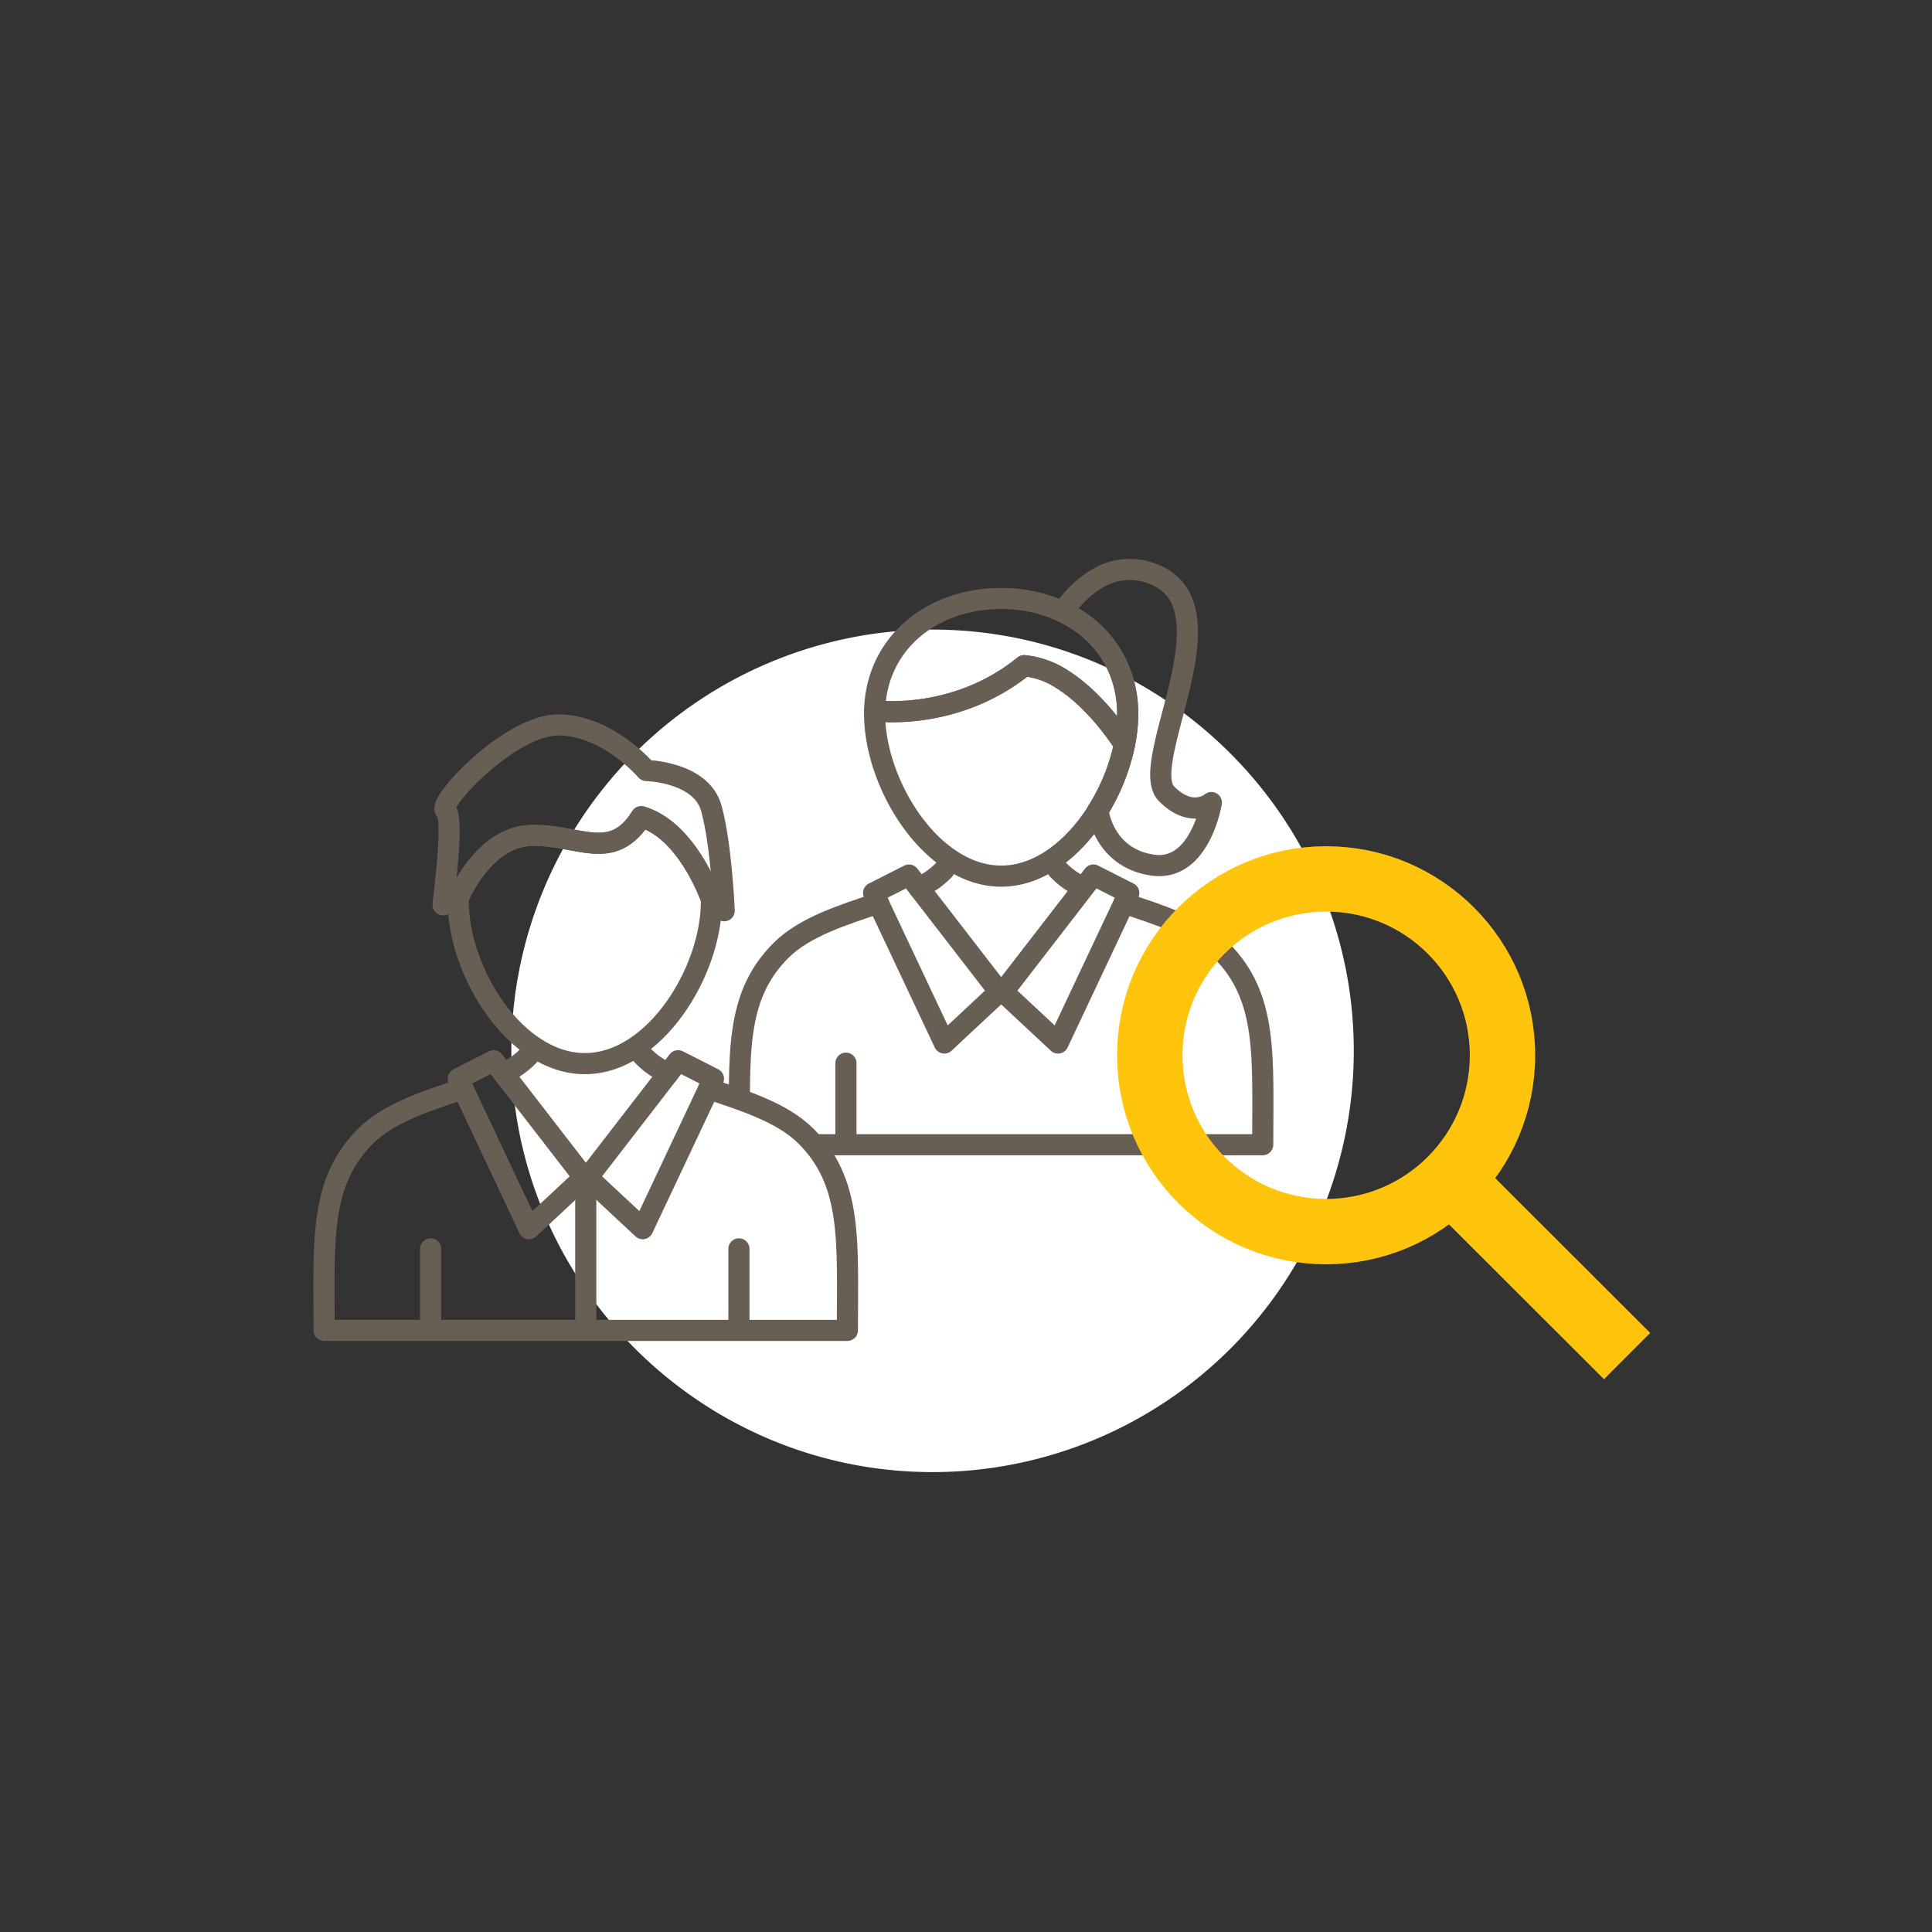 <svg id="Ebene_1" data-name="Ebene 1" xmlns="http://www.w3.org/2000/svg" viewBox="0 0 640 640"><rect x="0" y="0" width="640" height="640" fill="#333333" stroke="none"/><path d="M308.93,208.56h-.46a139.68,139.68,0,0,0-139.08,140c.25,76.7,62.84,139.09,139.53,139.09h.46a139.56,139.56,0,0,0,139.08-140C448.21,271,385.62,208.56,308.93,208.56Z" fill="#fff"/><line x1="331" y1="332.03" x2="331" y2="378.8" fill="none" stroke="#675e54" stroke-linecap="round" stroke-linejoin="round" stroke-width="7"/><path d="M358.92,294a25.92,25.92,0,0,1-8.53-6" fill="#ebebeb" stroke="#675e54" stroke-linecap="round" stroke-linejoin="round" stroke-width="7"/><path d="M291,299.15c-11.55,3.88-24.44,7.84-32.31,15.71C243.21,330.31,245,349.81,245,379.2H418.29c0-29.39,1.74-48.89-13.71-64.34-7.86-7.86-20.71-11.81-32.24-15.69" fill="#fff" stroke="#675e54" stroke-linecap="round" stroke-linejoin="round" stroke-width="7"/><path d="M312.75,288.13a26.33,26.33,0,0,1-8.43,5.89" fill="#ebebeb" stroke="#675e54" stroke-linecap="round" stroke-linejoin="round" stroke-width="7"/><line x1="280.23" y1="352.19" x2="280.23" y2="378.76" fill="none" stroke="#675e54" stroke-linecap="round" stroke-linejoin="round" stroke-width="7"/><line x1="382.36" y1="352.19" x2="382.36" y2="378.76" fill="none" stroke="#675e54" stroke-linecap="round" stroke-linejoin="round" stroke-width="7"/><path d="M352.1,225.17a28,28,0,0,0-12.84-4.65c-21.93,17.81-47,15.25-49.53,14.93,0,.37,0,.73,0,1.09,0,23.16,18.77,53.69,41.93,53.69,12.74,0,24.15-9.24,31.84-21.41a67.74,67.74,0,0,0,9-22.17C370.93,244.19,362.88,232,352.1,225.17Z" fill="none" stroke="#675e54" stroke-linecap="round" stroke-linejoin="round" stroke-width="7"/><path d="M386.47,263c-10.11-10.11,23.78-62.88-5.05-73.08a20.87,20.87,0,0,0-18,1.77,35.54,35.54,0,0,0-11.31,11v0c12.8,6.09,21.46,18.1,21.46,33.82a51.06,51.06,0,0,1-1.07,10.11,67.74,67.74,0,0,1-9,22.17l.37.44s1.93,14.92,17.81,17.33,19.6-20.7,19.6-20.7S394.87,271.41,386.47,263Z" fill="none" stroke="#675e54" stroke-linecap="round" stroke-linejoin="round" stroke-width="7"/><path d="M352.1,202.72a47.45,47.45,0,0,0-20.47-4.46c-22.79,0-41.32,14.66-41.9,37.19,2.57.32,27.6,2.88,49.53-14.93a28,28,0,0,1,12.84,4.65c10.78,6.85,18.83,19,20.39,21.48a51.06,51.06,0,0,0,1.07-10.11C373.56,220.82,364.9,208.81,352.1,202.72Z" fill="none" stroke="#675e54" stroke-linecap="round" stroke-linejoin="round" stroke-width="7"/><path d="M273.56,384c-1.75-6.59-8.19-12.51-18.63-17.12a86.14,86.14,0,0,0-15.32-5l-.36-.07-6.54,20.93-.06.21,12,15.4h.18c.21,0,1.54.09,3.52.09,6.25,0,19-.75,23.76-6.55A8.38,8.38,0,0,0,273.56,384Z" fill="#fff"/><line x1="194.04" y1="393.54" x2="194.04" y2="440.31" fill="none" stroke="#675e54" stroke-linecap="round" stroke-linejoin="round" stroke-width="7"/><path d="M221.39,355.56a26.11,26.11,0,0,1-8.58-6" fill="none" stroke="#675e54" stroke-linecap="round" stroke-linejoin="round" stroke-width="7"/><path d="M153.39,360.66c-11.55,3.88-24.44,7.84-32.31,15.71-15.45,15.45-13.71,34.95-13.71,64.34H280.71c0-29.39,1.74-48.89-13.71-64.34-7.86-7.86-20.71-11.81-32.24-15.69" fill="none" stroke="#675e54" stroke-linecap="round" stroke-linejoin="round" stroke-width="7"/><path d="M175.17,349.64a26.33,26.33,0,0,1-8.43,5.89" fill="none" stroke="#675e54" stroke-linecap="round" stroke-linejoin="round" stroke-width="7"/><line x1="142.65" y1="413.7" x2="142.65" y2="440.27" fill="none" stroke="#675e54" stroke-linecap="round" stroke-linejoin="round" stroke-width="7"/><line x1="244.78" y1="413.7" x2="244.78" y2="440.27" fill="none" stroke="#675e54" stroke-linecap="round" stroke-linejoin="round" stroke-width="7"/><path d="M212.47,270.54c-9.83,15.66-21.16,5.5-37,6.25-13.87.66-21.86,16.6-23.66,20.61,0,.41,0,.83,0,1.25,0,23.16,18.77,53.69,41.93,53.69s41.93-30.53,41.93-53.69c0-.36,0-.72,0-1.08C232.89,290.51,225.46,274.5,212.47,270.54Z" fill="none" stroke="#675e54" stroke-linecap="round" stroke-linejoin="round" stroke-width="7"/><path d="M235.62,267.7c-3.4-12.09-21.52-12.46-21.52-12.46s-12.46-14.73-28.71-15.11-40.79,26.07-37.77,28.33-.86,30.14-.86,31.28c0,0,4.77-1.77,5-2.34,1.8-4,9.79-19.95,23.66-20.61,15.86-.75,27.19,9.41,37-6.25,13,4,20.42,20,23.12,27,.79,2.08,4.36,4.15,4.36,4.15S239,279.79,235.62,267.7Z" fill="none" stroke="#675e54" stroke-linecap="round" stroke-linejoin="round" stroke-width="7"/><polygon points="163.53 351.38 151.81 357.33 175.25 407.02 193.43 390.06 163.53 351.38" fill="none" stroke="#675e54" stroke-linejoin="round" stroke-width="7"/><polygon points="224.62 351.38 236.34 357.33 212.91 407.02 194.73 390.06 224.62 351.38" fill="none" stroke="#675e54" stroke-linejoin="round" stroke-width="7"/><polygon points="301.11 289.87 289.39 295.81 312.82 345.51 331 328.55 301.11 289.87" fill="none" stroke="#675e54" stroke-linejoin="round" stroke-width="7"/><polygon points="362.2 289.87 373.92 295.81 350.49 345.51 332.31 328.55 362.2 289.87" fill="none" stroke="#675e54" stroke-linejoin="round" stroke-width="7"/><g id="Gruppe_3084" data-name="Gruppe 3084"><path id="Pfad_577" data-name="Pfad 577" d="M480.7,391,539,449.22" fill="none" stroke="#ffc40b" stroke-linejoin="round" stroke-width="21.66"/><circle id="Ellipse_397" data-name="Ellipse 397" cx="439.3" cy="349.57" r="58.42" fill="none" stroke="#ffc40b" stroke-linejoin="round" stroke-width="21.66"/></g></svg>